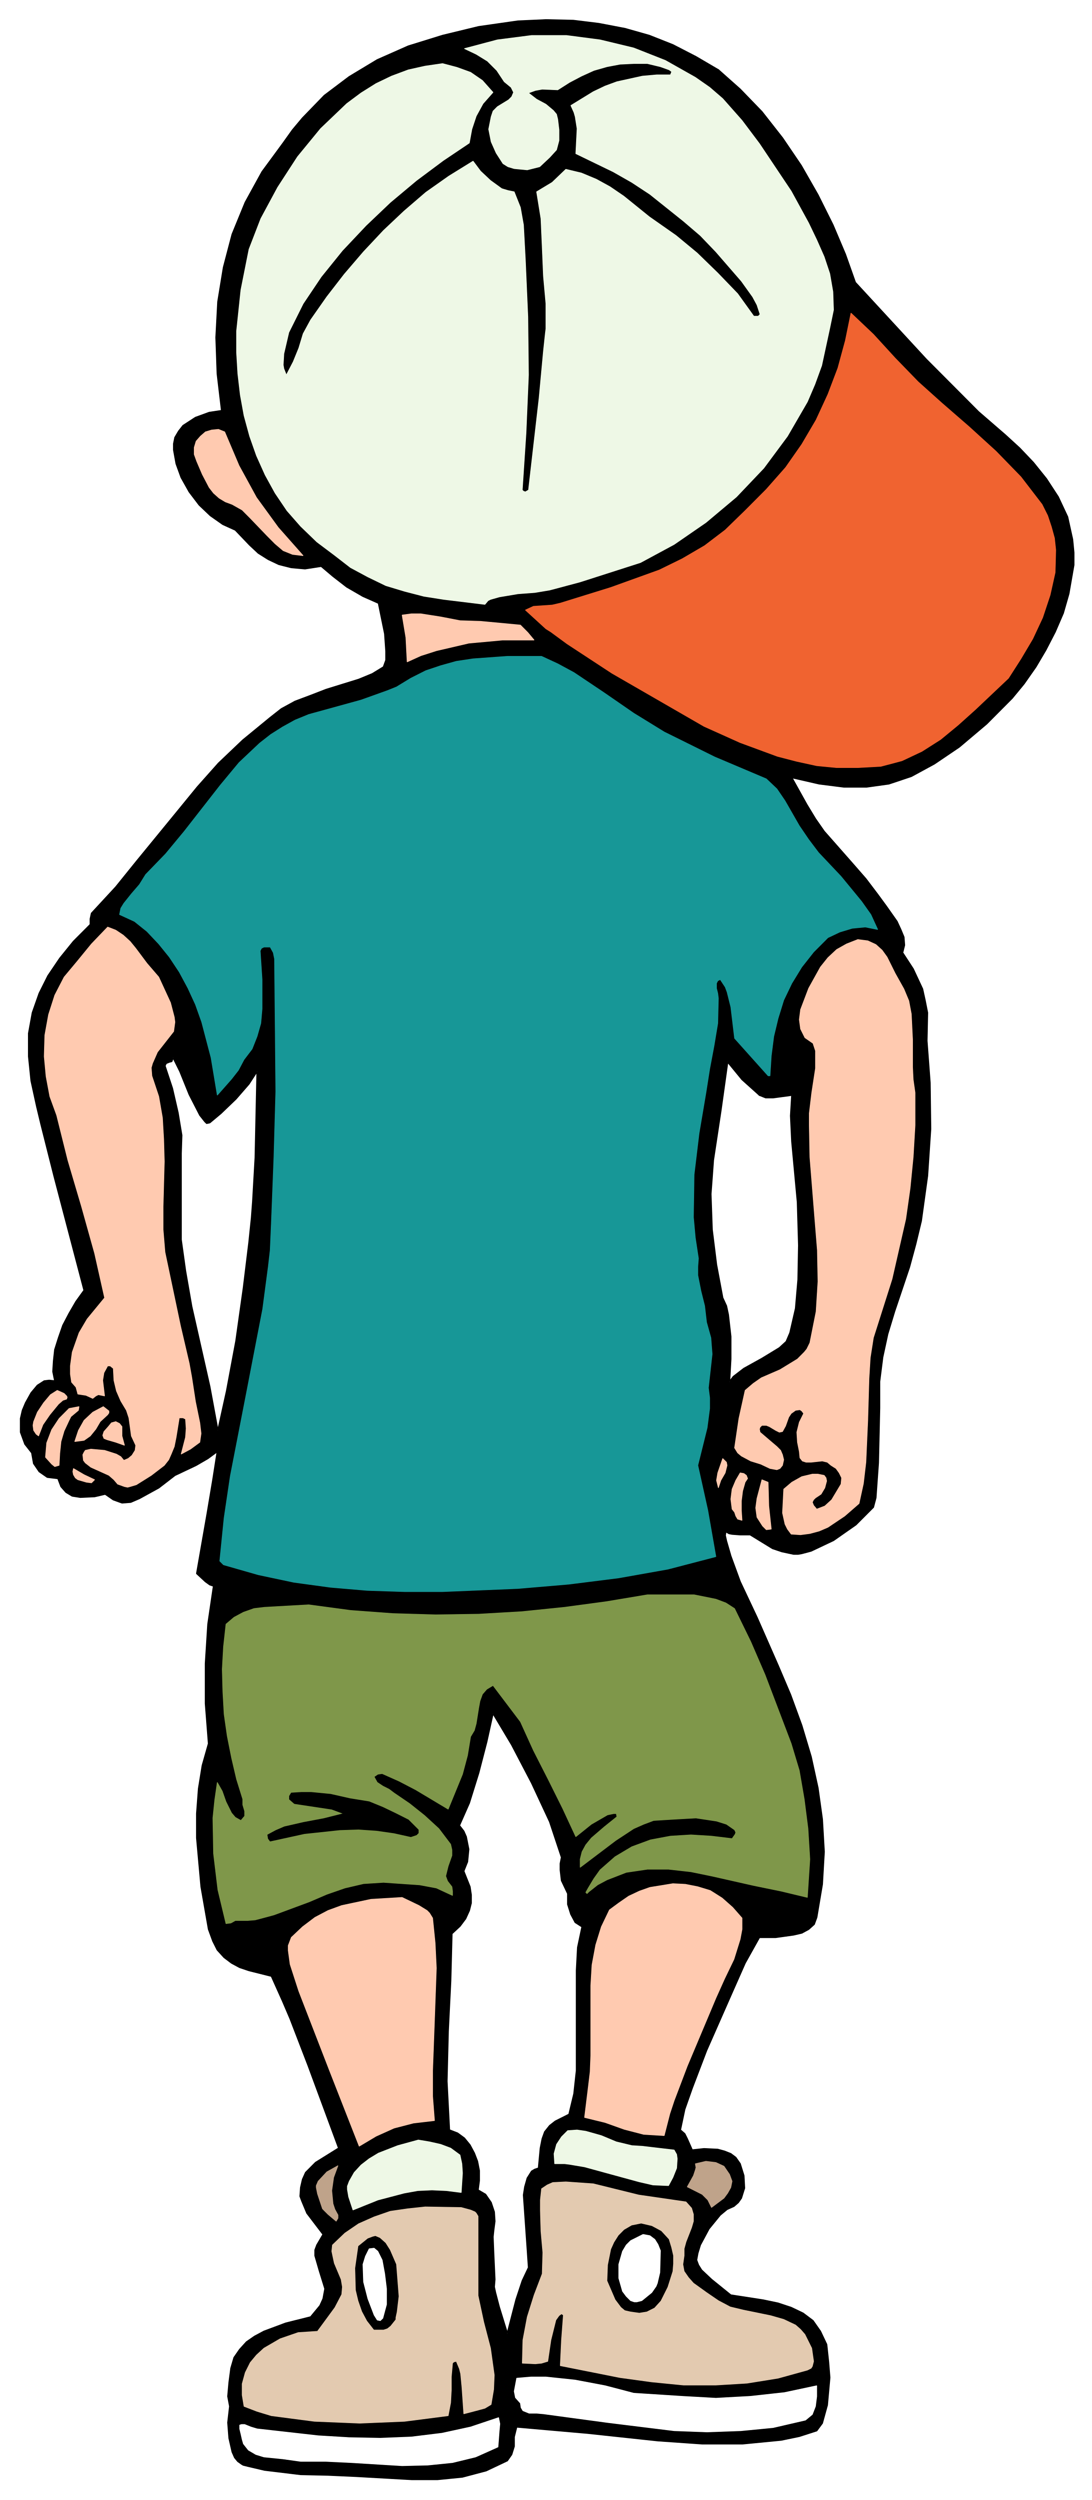 <svg width="1743.615" height="3989.578" viewBox="0 0 1307.711 2992.184" xmlns="http://www.w3.org/2000/svg"><rect x="0" y="0" width="1307.711" height="2992.184" fill="#333333" stroke="none"/><defs><clipPath id="a"><path d="M0 0h1307.71v2993H0Zm0 0"/></clipPath><clipPath id="b"><path d="M0 0h1307.71v2992.184H0Zm0 0"/></clipPath></defs><g clip-path="url(#a)"><path style="fill:#fff;fill-opacity:1;fill-rule:nonzero;stroke:none" d="M0 2992.184h1309.012V-.961H0Zm0 0"/></g><g clip-path="url(#b)"><path style="fill:#fff;fill-opacity:1;fill-rule:evenodd;stroke:#fff;stroke-width:.14;stroke-linecap:square;stroke-linejoin:bevel;stroke-miterlimit:10;stroke-opacity:1" d="M0 .5h251.25V575H0Zm0 0" transform="matrix(5.21 0 0 -5.21 0 2994.79)"/></g><path style="fill:#000;fill-opacity:1;fill-rule:evenodd;stroke:#000;stroke-width:.14;stroke-linecap:square;stroke-linejoin:bevel;stroke-miterlimit:10;stroke-opacity:1" d="m165.12 558.77 5.01-4.45 5-5.17 4.73-6.03 4.29-6.32 3.86-6.75 3.44-6.9 2.86-6.75 2.29-6.46 16.31-17.67 8.73-8.76 3.29-3.3 6.15-5.32 3.29-3.01 3.15-3.31 3-3.73 2.72-4.17 2.15-4.59.57-2.59.57-2.58.29-3.02v-2.87l-1.15-6.61-1.28-4.45-1.86-4.31-2.15-4.16-2.29-3.88-2.72-3.88-2.72-3.3-5.86-5.89-6.3-5.32-5.72-3.87-5.3-2.88-5.15-1.72-5.15-.72h-5.15l-5.72.72-6.3 1.44 3.44-6.18 2-3.3 2-2.87 6.58-7.47 3.01-3.45 2.72-3.59 2-2.73 2.43-3.45.86-1.86.72-1.73.14-1.86-.43-1.73 2.43-3.73 2.15-4.6.57-2.58.57-2.88-.14-6.46.72-9.62.14-10.63-.72-10.77-1.43-10.34-1.28-5.32-1.44-5.31-3.43-10.2-1.57-5.17-1.15-5.31-.71-5.6v-6.04l-.29-12.64-.43-6.03-.14-2.01-.57-2.15-4.01-4.02-5.15-3.6-5.15-2.44-2.15-.57-.86-.15h-1l-2.72.58-2.14.72-5.15 3.16h-2.29l-1.86.14-.72.14-.71.44-.15-.87.29-1.29 1-3.45 2.15-5.88 3.86-8.19 4.86-11.06 2.87-6.75 2.57-7.04 2.15-7.18 1.57-7.18 1-7.18.43-7.47-.43-7.47-1.28-7.61-.58-1.58-1.28-1.15-1.58-.86-1.86-.43-4.15-.58h-3.72l-3.29-5.89-2.86-6.46-6.01-13.64-3.29-8.62-1.72-4.88-1-4.74 1-.87.57-1.14 1.15-2.59 2.72.29 3.15-.15 1.57-.43 1.43-.57 1.14-.86 1.01-1.44.85-2.73.15-2.87-.72-2.3-.71-1-1-.87-1.58-.71-1.57-1.3-2.58-3.16-2-3.73-.57-1.87-.29-1.58.43-1.15.72-1.15 2.28-2.15 4.44-3.59 7.44-1.15 3.43-.72 3.01-1 2.72-1.3 2.29-1.72 1.71-2.44 1.43-3.02.43-4.02.29-3.59-.57-6.32-1.15-4.16-1.28-1.73-4.01-1.29-4.15-.86-8.87-.86h-9.3l-10.16.71-16.17 1.73-16.31 1.43-.57-2.29v-2.16l-.58-1.87-1-1.43-4.86-2.3-5.44-1.44-5.72-.57h-6.01l-12.74.72-6.44.29-6.29.14-8.3 1-3.72.87-1.14.28-.29.15-1 .71-.72.87-.57 1.29-.72 3.16-.28 3.59.43 3.73-.43 2.3.28 3.16.43 3.3.72 2.45 1.29 1.86 1.57 1.73 1.86 1.29 2.15 1.15 5.01 1.87 5.72 1.43 2.14 2.59.72 1.58.43 2.3-1.29 4.16-1 3.45v1.29l.43 1.15 1.43 2.44-3.72 4.88-1.14 2.73-.43 1.15.14 2.01.43 1.87.71 1.58 2.29 2.3 5.3 3.3-7.01 18.96-4.15 10.77-1.72 4.02-2.58 5.75-5.15 1.29-2.14.72-1.86 1-1.72 1.3-1.57 1.72-1.01 2.01-1 2.73-1.71 9.77-1.01 11.2v5.6l.43 5.75.86 5.31 1.43 5.03-.71 9.19v9.19l.57 9.05 1.29 8.76-.86.29-1 .72-2.01 1.86 2.44 13.93 1.28 7.62 1.01 6.46-2.15-1.58-2.72-1.58-4.86-2.3-3.72-2.87-4.44-2.44-2-.86-2.01-.15-2 .72-1.86 1.29-2.43-.57-3.29-.15-1.86.29-1.43.86-1.15 1.3-.71 1.86-2.44.29-1.86 1.29-1.28 1.87-.43 2.44-1.58 2.01-1 2.73v3.16l.43 1.87.72 1.72 1.28 2.3 1.44 1.72 1.57 1.01 1.14.14 1.29-.14-.43 2.15.15 2.44.28 2.59.86 2.73 1 2.87 1.43 2.73 1.58 2.73 1.86 2.58-6.87 26.14-3.01 11.93-1 4.16-1.29 5.89-.57 5.6v5.31l.86 4.74 1.57 4.46 2.01 4.02 2.72 4.02 3.14 3.88 3.87 3.88v1.29l.28 1.29 5.58 6.03 4.87 6.03 9.3 11.35 4.58 5.6 4.86 5.46 5.58 5.31 6.3 5.17 2.57 2.02 3.15 1.72 3.44 1.29 3.72 1.44 7.44 2.3 3.14 1.29 2.58 1.58.57 1.58v2.01l-.28 4.02-1.44 7.04-3.57 1.58-3.72 2.15-3.15 2.44-2.72 2.3-3.72-.57-3.15.28-2.86.72-2.43 1.15-2.29 1.44-2 1.87-3.29 3.44-2.87 1.3-2.86 2.01-2.57 2.44-2.29 3.01-1.86 3.31-1.15 3.16-.57 3.16v1.43l.29 1.44.85 1.44 1.01 1.29 2.86 1.86 3.15 1.15 2.86.43-1 8.48-.29 8.33.43 8.19 1.29 7.89 2 7.62 3 7.32 3.87 7.04 2.43 3.3 2.43 3.31 2.15 3.01 2.29 2.73 5.01 5.17 5.72 4.31 6.44 3.88 7.15 3.16 7.87 2.44 8.3 2.01 9.02 1.29 6.43.29 6.3-.14 5.87-.72 6.01-1.15 5.58-1.58 5.43-2.15 5.3-2.73zm0 0" transform="matrix(5.21 0 0 -5.21 0 2994.79)"/><path style="fill:none;stroke:#000;stroke-width:.29;stroke-linecap:square;stroke-linejoin:bevel;stroke-miterlimit:10;stroke-opacity:1" d="m165.12 558.77 5.01-4.45 5-5.17 4.73-6.03 4.29-6.32 3.86-6.75 3.44-6.9 2.86-6.75 2.29-6.46 16.31-17.67 8.73-8.76 3.29-3.3 6.15-5.32 3.29-3.01 3.15-3.31 3-3.73 2.72-4.17 2.15-4.59.57-2.59.57-2.58.29-3.02v-2.87l-1.15-6.61-1.28-4.45-1.86-4.31-2.15-4.16-2.29-3.88-2.72-3.88-2.72-3.3-5.86-5.89-6.3-5.32-5.72-3.87-5.3-2.88-5.15-1.72-5.15-.72h-5.15l-5.72.72-6.3 1.44 3.44-6.18 2-3.3 2-2.87 6.58-7.47 3.01-3.45 2.72-3.59 2-2.73 2.43-3.45.86-1.86.72-1.73.14-1.86-.43-1.73 2.43-3.73 2.15-4.6.57-2.58.57-2.88-.14-6.46.72-9.62.14-10.63-.72-10.77-1.43-10.34-1.28-5.32-1.44-5.31-3.43-10.2-1.57-5.17-1.15-5.31-.71-5.6v-6.04l-.29-12.64-.43-6.03-.14-2.01-.57-2.15-4.01-4.02-5.15-3.6-5.15-2.44-2.15-.57-.86-.15h-1l-2.72.58-2.14.72-5.15 3.16h-2.29l-1.86.14-.72.14-.71.44-.15-.87.29-1.29 1-3.45 2.15-5.88 3.86-8.19 4.86-11.06 2.87-6.75 2.57-7.04 2.15-7.18 1.57-7.18 1-7.18.43-7.47-.43-7.47-1.28-7.61-.58-1.58-1.28-1.15-1.58-.86-1.86-.43-4.15-.58h-3.72l-3.29-5.89-2.86-6.46-6.01-13.64-3.29-8.62-1.72-4.88-1-4.74 1-.87.57-1.14 1.15-2.59 2.72.29 3.15-.15 1.57-.43 1.43-.57 1.14-.86 1.01-1.44.85-2.73.15-2.87-.72-2.3-.71-1-1-.87-1.58-.71-1.57-1.3-2.58-3.16-2-3.73-.57-1.87-.29-1.58.43-1.15.72-1.15 2.28-2.15 4.44-3.59 7.44-1.15 3.43-.72 3.01-1 2.72-1.3 2.29-1.72 1.71-2.44 1.43-3.02.43-4.02.29-3.59-.57-6.32-1.15-4.16-1.28-1.73-4.01-1.29-4.15-.86-8.87-.86h-9.3l-10.16.71-16.17 1.73-16.31 1.43-.57-2.29v-2.16l-.58-1.87-1-1.43-4.86-2.3-5.44-1.44-5.72-.57h-6.01l-12.74.72-6.44.29-6.29.14-8.3 1-3.72.87-1.14.28-.29.15-1 .71-.72.87-.57 1.29-.72 3.16-.28 3.59.43 3.73-.43 2.3.28 3.16.43 3.3.72 2.45 1.29 1.86 1.57 1.73 1.86 1.29 2.15 1.15 5.01 1.87 5.72 1.43 2.14 2.59.72 1.58.43 2.3-1.29 4.16-1 3.45v1.29l.43 1.15 1.43 2.44-3.72 4.88-1.14 2.73-.43 1.15.14 2.01.43 1.87.71 1.58 2.29 2.3 5.3 3.3-7.01 18.96-4.15 10.77-1.72 4.02-2.58 5.75-5.15 1.29-2.14.72-1.86 1-1.72 1.3-1.57 1.72-1.01 2.01-1 2.73-1.71 9.77-1.01 11.2v5.6l.43 5.75.86 5.31 1.43 5.03-.71 9.19v9.19l.57 9.05 1.29 8.76-.86.29-1 .72-2.01 1.86 2.44 13.93 1.28 7.62 1.01 6.46-2.15-1.58-2.72-1.58-4.86-2.3-3.72-2.87-4.44-2.44-2-.86-2.01-.15-2 .72-1.86 1.29-2.43-.57-3.29-.15-1.86.29-1.43.86-1.15 1.3-.71 1.86-2.44.29-1.86 1.29-1.28 1.87-.43 2.44-1.58 2.01-1 2.73v3.16l.43 1.87.72 1.72 1.28 2.3 1.44 1.72 1.57 1.01 1.14.14 1.29-.14-.43 2.15.15 2.44.28 2.59.86 2.73 1 2.87 1.43 2.73 1.58 2.73 1.86 2.58-6.87 26.14-3.01 11.93-1 4.16-1.29 5.89-.57 5.6v5.31l.86 4.74 1.57 4.46 2.01 4.02 2.72 4.02 3.14 3.88 3.87 3.88v1.29l.28 1.29 5.58 6.03 4.87 6.03 9.3 11.35 4.58 5.6 4.86 5.46 5.58 5.31 6.3 5.17 2.57 2.02 3.15 1.72 3.44 1.29 3.72 1.44 7.44 2.3 3.14 1.29 2.58 1.58.57 1.58v2.01l-.28 4.02-1.44 7.04-3.57 1.58-3.72 2.15-3.15 2.44-2.72 2.3-3.72-.57-3.15.28-2.86.72-2.43 1.15-2.29 1.44-2 1.87-3.29 3.44-2.87 1.3-2.86 2.01-2.57 2.44-2.29 3.01-1.86 3.31-1.15 3.16-.57 3.16v1.43l.29 1.44.85 1.44 1.01 1.29 2.86 1.86 3.15 1.15 2.86.43-1 8.48-.29 8.33.43 8.19 1.29 7.89 2 7.62 3 7.32 3.87 7.04 2.43 3.3 2.43 3.31 2.15 3.01 2.29 2.73 5.01 5.17 5.72 4.31 6.44 3.88 7.15 3.16 7.87 2.44 8.3 2.01 9.02 1.29 6.43.29 6.3-.14 5.87-.72 6.01-1.15 5.58-1.58 5.43-2.15 5.3-2.73 5.15-3.02" transform="matrix(5.21 0 0 -5.21 0 2994.79)"/><path style="fill:#eef8e6;fill-opacity:1;fill-rule:evenodd;stroke:#eef8e6;stroke-width:.14;stroke-linecap:square;stroke-linejoin:bevel;stroke-miterlimit:10;stroke-opacity:1" d="m181.86 530.91 4.01-7.33 1.86-3.88 1.71-3.87 1.29-3.88.72-4.17.14-4.16-.86-4.17-1.86-8.61-1.57-4.31-1.72-4.02-4.58-7.9-5.44-7.33-6.29-6.61-7.01-5.88-7.3-5.03-7.73-4.17-13.88-4.45-7.01-1.87-2.57-.43-.86-.14-3.86-.29-4.3-.72-2-.57-.57-.29-.72-.86-9.44 1.15-4.58.72-4.44 1.15-4.29 1.29-4.15 2.01-4 2.15-3.72 2.88-4.01 3.01-3.72 3.59-3.15 3.59-2.72 4.03-2.29 4.16-2 4.45-1.57 4.46-1.29 4.74-.86 4.74-.57 4.88-.29 4.88v4.89l1 9.47 1.86 9.34 2.72 7.04 3.87 7.18 4.57 7.04 5.3 6.46 6.01 5.74 3.29 2.45 3.43 2.15 3.58 1.72 3.86 1.44 3.87.86 4 .58 3.29-.87 3.15-1.14 2.72-1.87 2.43-2.73-2.29-2.59-1.57-2.87-1-3.01-.58-3.16-6-4.03-6.16-4.59-6.01-5.03-5.58-5.31-5.43-5.75-4.87-6.03-4.15-6.18-3.29-6.6-1.14-4.89-.15-2.58.15-.86.57-1.44 1.57 3.02 1.29 3.16 1 3.3 1.72 3.16 3.72 5.31 4.01 5.18 4.43 5.17 4.58 4.88 4.72 4.45 5.01 4.31 5.29 3.73 5.58 3.45 1.72-2.3 2.29-2.15 2.58-1.87 1.43-.43 1.43-.29 1.43-3.59.71-4.02.43-8.04.57-13.07.15-13.36-.57-13.36-.86-13.07.28-.28.43-.15.72.43 2.43 21.12 1 10.77.43 4.02.14 1.15v5.74l-.57 6.32-.28 6.61-.29 6.61-1 6.17 3.58 2.16 3.14 3.01 3.58-.86 3.43-1.43 3.15-1.73 3.15-2.15 5.87-4.74 6.15-4.31 4.86-4.02 4.73-4.6 4.57-4.74 3.72-5.17h1.01l.42.43-.71 2.16-1 1.86-2.58 3.6-5.86 6.75-3.58 3.73-3.86 3.3-7.73 6.18-4.15 2.73-4.29 2.44-8.59 4.16.29 5.75-.43 2.73-.29 1-.71 1.58 5.15 3.16 2.72 1.3 2.72 1 5.86 1.29 3.29.29h3.15l.29.72-.58.43-2 .72-3 .72h-3.15l-3.15-.15-3-.57-3.01-.86-2.86-1.3-2.72-1.43-2.72-1.73-3.57.15-1.58-.29-1.57-.57 1.86-1.44 2.14-1.15 1.72-1.44.72-.86.28-1.15.29-2.44v-2.44l-.57-2.15-1.58-1.73-2.29-2.15-2.86-.72-3 .29-1.43.43-1.15.72-1.57 2.44-1.15 2.58-.57 2.88.57 2.87.43 1.29 1 1.01 2.58 1.58.71.71.43 1.01-.57 1.15-1.57 1.29-1.72 2.59-2.15 2.15-2.57 1.58-2.72 1.29 7.58 2.01 7.87 1.01h8.02l7.72-1.01 7.73-1.86 7.3-2.88 6.86-3.87 3.3-2.3 3-2.59 4.44-5.02 4-5.32zm0 0" transform="matrix(5.21 0 0 -5.21 0 2994.79)"/><path style="fill:#f06330;fill-opacity:1;fill-rule:evenodd;stroke:#f06330;stroke-width:.14;stroke-linecap:square;stroke-linejoin:bevel;stroke-miterlimit:10;stroke-opacity:1" d="m216.49 482.22 6.29-5.46 6.15-5.6 5.73-5.89 4.86-6.32 1.29-2.58.86-2.59.71-2.58.29-2.73-.14-5.17-1.15-5.17-1.72-5.18-2.28-4.88-2.72-4.59-2.86-4.46-7.59-7.18-4-3.59-4.01-3.3-4.29-2.73-4.58-2.16-4.87-1.29-5.29-.29h-4.87l-4.57.44-4.58 1-4.44 1.15-8.58 3.16-8.3 3.73-21.18 12.21-10.3 6.75-3.72 2.73-1.15.72-4.72 4.31 1.86.86 2.15.14 2.15.15 1.86.43 11.58 3.59 11.17 4.02 5.29 2.59 5.15 3.01 4.72 3.59 4.58 4.45 4.87 4.89 4.43 5.02 3.72 5.32 3.29 5.6 2.72 5.89 2.29 6.03 1.72 6.32 1.29 6.32 5.15-4.88 5-5.46 5.3-5.46zm0 0" transform="matrix(5.21 0 0 -5.21 0 2994.79)"/><path style="fill:#ffcab0;fill-opacity:1;fill-rule:evenodd;stroke:#ffcab0;stroke-width:.14;stroke-linecap:square;stroke-linejoin:bevel;stroke-miterlimit:10;stroke-opacity:1" d="m51.65 475.61 3.29-7.75 4.01-7.33 5.01-6.89 5.72-6.47-2.43.29-2.15.86-1.86 1.58-1.86 1.87-3.86 4.02-1.86 1.87-2.29 1.29-1.57.58-1.43.86-1.29 1.15-1 1.29-1.58 3.02-1.29 3.01-.57 1.58v1.58l.43 1.44 1 1.15 1.15 1 1.43.43 1.57.15zm67.97-44.38 1.71-1.72 1.44-1.73h-7.3l-7.73-.71-7.44-1.73-3.58-1.15-3.14-1.43-.29 5.6-.86 5.17 2.15.29h2.14l4.58-.72 4.44-.86 4.72-.15zm0 0" transform="matrix(5.21 0 0 -5.21 0 2994.79)"/><path style="fill:#179797;fill-opacity:1;fill-rule:evenodd;stroke:#179797;stroke-width:.14;stroke-linecap:square;stroke-linejoin:bevel;stroke-miterlimit:10;stroke-opacity:1" d="m152.67 406.67 11.59-5.74 11.88-5.03 2.43-2.3 1.86-2.73 3.29-5.74 2.15-3.16 2.28-3.02 5.16-5.46 4.72-5.74 2.14-3.02 1.58-3.44-2.86.57-3.01-.29-2.86-.86-2.72-1.29-3.29-3.3-2.72-3.45-2.29-3.74-1.86-3.87-1.29-4.17-1-4.16-.57-4.46-.29-4.59h-.43l-3.86 4.31-3.86 4.31-.86 7.18-.86 3.44-.43 1.15-1.14 1.73-.57-.29-.29-.58v-1.14l.29-1.15.14-1.15-.14-5.75-.86-5.17-1-5.31-.86-5.46-1.58-9.34-1.14-9.47-.15-9.77.43-4.74.72-4.74-.14-1.87v-2.01l.71-3.59.86-3.45.43-3.73 1-3.59.29-3.74-.86-7.75.29-2.3v-2.44l-.58-4.45-2.14-8.62 2.29-10.34 1.86-10.63-11.02-2.87-11.31-2.01-11.44-1.44-11.73-1-17.32-.72H93l-8.58.28-8.44.72-8.44 1.15-8.16 1.73-8.01 2.29-.86.86 1 9.91 1.43 9.63 3.72 19.1 3.72 19.25 1.29 9.76.43 3.74.28 6.46.58 14.94.43 15.08-.29 30.45-.29 1.43-.71 1.29h-1.43l-.57-.28-.29-.58.43-6.6v-6.75l-.29-3.31-.86-3.01-1.14-2.88-1.86-2.44-1.29-2.44-1.57-2.01-3.29-3.73-1.43 8.61-2.15 8.19-1.43 4.02-1.72 3.74-2 3.73-2.29 3.45-2.43 3.01-2.72 2.88-2.86 2.29-3.44 1.58.29 1.44.71 1.15 1.72 2.15 1.86 2.16 1.43 2.3 4.58 4.73 4.29 5.18 8.3 10.62 4.29 5.17 4.73 4.46 2.57 2.01 2.72 1.72 2.86 1.58 3.15 1.29L82.99 414l6.01 2.15 2.14.86 3.3 2.01 3.43 1.73 3.43 1.15 3.58 1 3.86.58 7.87.57h7.87l3.72-1.72 3.72-2.01 6.87-4.6 6.87-4.74zm0 0" transform="matrix(5.21 0 0 -5.21 0 2994.79)"/><path style="fill:#ffcab0;fill-opacity:1;fill-rule:evenodd;stroke:#ffcab0;stroke-width:.14;stroke-linecap:square;stroke-linejoin:bevel;stroke-miterlimit:10;stroke-opacity:1" d="m36.49 350.37 2.71-5.89.86-3.3.15-1.15-.29-2.15-3.72-4.74-1.14-2.59-.29-1.01.14-1.86 1.58-4.74.85-4.89.29-5.02.14-5.03-.28-10.34v-5.31l.43-5.17 3.57-16.95 2.01-8.62.57-3.16.86-5.6 1-4.88.29-2.45-.29-2.01-2.15-1.58-2.14-1.15 1 3.88.14 2.01-.14 2.16-.57.28h-.86l-.72-4.45-.43-2.15-.71-1.73-.57-1.29-1.01-1.29-3-2.3-3.43-2.15-1.44-.43-.57-.15-.71.15-1.58.57-.86 1.01-1.14 1-1.29.58-2.86 1.29-1.29 1-.43.58-.14 1.29.29.58.28.43 1.29.28 3.15-.28 2.72-.87 1-.57.71-.86 1.01.43.85.72.72 1.15.14 1.15-1 2.15-.29 2.15-.28 2.01-.57 1.73-1.29 2.15-1 2.3-.58 2.44-.14 2.73-.71.58h-.58l-.86-1.58-.28-1.73.43-3.59-1.43.29-.58-.29-.71-.57-1.57.72-1.86.28-.43 1.58-1.01 1.15-.28 1.87v1.87l.43 3.16 1.57 4.45 1.86 3.16 4.01 4.88-2.29 10.2-3.01 10.77-3.14 10.63-2.58 10.34-1.57 4.31-.86 4.59-.43 4.6.14 4.88.86 4.74 1.43 4.46 2.15 4.16 3 3.59 3.29 4.02 3.72 3.88 1.86-.72 1.72-1.15 1.57-1.43 1.29-1.58 2.58-3.45zm171.27-2.73 1.14-2.73.57-3.01.29-5.89v-6.32l.14-2.87.43-3.02v-7.47l-.43-7.32-.71-7.18-1-7.04-3.15-13.79-4.29-13.5-.72-4.6-.29-4.74-.28-9.62-.43-9.62-.57-4.89-1-4.59-3.3-2.87-3.86-2.59-2-.86-2.15-.58-2.14-.28-2.15.14-.86 1.15-.57 1.15-.57 2.58.28 5.46 1.86 1.58 2.29 1.29 2.43.58h1.29l1.43-.29.43-.57.14-.72-.42-1.58-.86-1.44-1.29-.86-.43-.43-.29-.57.29-.72.72-.86 1.86.71 1.57 1.44 2.15 3.59.14 1.44-.57 1.15-.72 1-1.14.72-.86.72-1.15.28-2.57-.28h-1.15l-.86.28-.57.72-.14 1.44-.43 2.15-.14 2.3.57 2.3 1 2.01-.43.57-.43.29-1-.14-1-.72-.57-.86-.72-2.01-.71-1.29-.72-.15-.86.43-1.43.86-.71.29h-1.01l-.43-.43-.14-.43.14-.72 2.01-1.72 1.86-1.58.86-.86.43-1.01.28-1.15-.28-1.29-.58-.72-.71-.29-1.58.29-2.14 1.01-2.29.71-2.15 1.15-.86.72-.71 1.15 1 6.75 1.43 6.46 1.86 1.58 1.86 1.3 4.29 1.86 4.01 2.45 1.57 1.58.58.71.71 1.44 1.43 7.18.43 6.9-.14 7.18-.57 7.03-1.15 14.37-.14 7.32v2.73l.57 4.74.86 5.6v4.02l-.57 1.73-1.86 1.29-1 2.01-.29 2.15.29 2.3 1.86 4.89 2.71 4.88 1.72 2.15 2 1.87 2.29 1.29 2.58 1.01 2.29-.29 1.86-.86 1.43-1.29 1.14-1.58 1.86-3.74zm0 0" transform="matrix(5.21 0 0 -5.21 0 2994.79)"/><path style="fill:#fff;fill-opacity:1;fill-rule:evenodd;stroke:#fff;stroke-width:.14;stroke-linecap:square;stroke-linejoin:bevel;stroke-miterlimit:10;stroke-opacity:1" d="m174.56 323.23 1.43-.58h1.72l4.29.58-.28-4.74.28-5.89 1.29-13.93.29-9.91-.15-7.9-.57-6.61-1.29-5.6-.86-2.01-1.57-1.44-4.01-2.44-4.15-2.3-1.86-1.43-.57-.44-.86-1.14.29 5.17v5.17l-.57 5.02-.43 2.01-.86 1.87-1.43 7.61-1 8.05-.29 8.18.29 3.88.28 3.88 1.72 11.34 1.57 11.21 3.3-4.02zm0 0" transform="matrix(5.21 0 0 -5.21 0 2994.79)"/><path style="fill:none;stroke:#000;stroke-width:.29;stroke-linecap:square;stroke-linejoin:bevel;stroke-miterlimit:10;stroke-opacity:1" d="m174.56 323.23 1.43-.58h1.72l4.29.58-.28-4.74.28-5.89 1.29-13.93.29-9.91-.15-7.9-.57-6.61-1.29-5.6-.86-2.01-1.57-1.44-4.01-2.44-4.15-2.3-1.86-1.43-.57-.44-.86-1.14.29 5.17v5.17l-.57 5.02-.43 2.01-.86 1.87-1.43 7.61-1 8.05-.29 8.18.29 3.88.28 3.88 1.72 11.34 1.57 11.21 3.3-4.02 4-3.59" transform="matrix(5.21 0 0 -5.21 0 2994.79)"/><path style="fill:#fff;fill-opacity:1;fill-rule:evenodd;stroke:#fff;stroke-width:.14;stroke-linecap:square;stroke-linejoin:bevel;stroke-miterlimit:10;stroke-opacity:1" d="m57.23 289.47-1.28-10.48-1.72-12.21-2.15-11.49-2-9.05-1.86 10.06-4.15 18.38-1.43 8.19-1 7.18v19.82l.14 4.16-.86 5.17-1.29 5.61-1.71 5.17.28.57.72.29.57.14.29.86 1.57-3.16 2.15-5.31 2.43-4.74 1.14-1.44.43-.43.72.15 2.57 2.15 3.44 3.3 3 3.45 1.86 2.87-.43-19.82-.57-10.05-.28-3.74zm0 0" transform="matrix(5.21 0 0 -5.21 0 2994.79)"/><path style="fill:none;stroke:#000;stroke-width:.29;stroke-linecap:square;stroke-linejoin:bevel;stroke-miterlimit:10;stroke-opacity:1" d="m57.23 289.47-1.28-10.48-1.72-12.21-2.15-11.49-2-9.05-1.86 10.06-4.15 18.38-1.43 8.19-1 7.18v19.82l.14 4.16-.86 5.17-1.29 5.61-1.71 5.17.28.57.72.29.57.14.29.86 1.57-3.16 2.15-5.31 2.43-4.74 1.14-1.44.43-.43.72.15 2.57 2.15 3.44 3.3 3 3.45 1.86 2.87-.43-19.82-.57-10.05-.28-3.74-.58-5.6" transform="matrix(5.21 0 0 -5.21 0 2994.79)"/><path style="fill:#ffcab0;fill-opacity:1;fill-rule:evenodd;stroke:#ffcab0;stroke-width:.14;stroke-linecap:square;stroke-linejoin:bevel;stroke-miterlimit:10;stroke-opacity:1" d="m15.31 253.42-.86-.28-1-.87-2-2.44-1.58-2.29-1-2.59-.57.43-.57.86-.15 1.15.15.86.86 2.16 1.43 2.15 1.57 1.87 1.57 1 1.58-.71.57-.58.14-.29zm.57-4.88-1.14-2.44-.72-2.44-.28-2.73-.15-2.73-1-.29-.71.58-1.43 1.58.28 3.3 1.15 3.02 1.71 2.58 2.29 2.3 2.29.43-.14-.86-1.72-1.44zm7.16-.29-1.01-1.72-1.28-1.58-1.43-1.01-2.15-.28.86 2.58 1.29 2.3 2 1.87 2.43 1.29 1.29-1.01v-.43l-.29-.43zm5-1.15v-2.15l.58-2.15-2.01.71-2 .58-.72.29-.28.71.28.87 1.01 1.14.71.87 1 .28.86-.43zm137.08-14.07-.43 1.72.29 1.73 1.14 3.3.86-.86.14-.72-.43-1.72-1-1.73zM21.75 234.9l-.72-.72-1.14.14-2 .58-.58.43-.43.72-.14.71.14.72 2.44-1.43zm149.52-.58-.57-2.01-.29-2.3v-2.15l.15-2.3-1.01.29-.43.72-.28.86-.57.72-.29 2.29.29 2.3.85 2.01 1.01 1.73.85-.15.58-.43.28-.72zm5.29 0 .15-5.46.57-5.31-1.14-.14-.86.86-1.29 2.01-.29 2.15.29 2.16 1.14 4.31zm0 0" transform="matrix(5.21 0 0 -5.21 0 2994.79)"/><path style="fill:#7f974a;fill-opacity:1;fill-rule:evenodd;stroke:#7f974a;stroke-width:.14;stroke-linecap:square;stroke-linejoin:bevel;stroke-miterlimit:10;stroke-opacity:1" d="m168.84 205.31 3.72-7.61 3.29-7.61 6.01-15.8 1.86-6.18 1.14-6.61.86-6.75.43-7.03-.57-8.77-6.01 1.44-6.3 1.29-9.58 2.16-4.87 1-5.15.58h-4.86l-4.87-.72-4.43-1.72-2.15-1.15-2-1.58-.43-.43-.29.28.57 1.01 1.29 2.15 1.43 2.01 3.44 3.02 3.86 2.3 4.29 1.58 4.58.86 4.72.29 4.72-.29 4.73-.57.71 1 .14.43-.28.58-1.86 1.29-2.29.72-4.72.71-5.01-.28-4.72-.29-2.29-.86-2.29-1.01-4.15-2.73-8.16-6.17v1.87l.43 1.72.86 1.58 1.29 1.58 3 2.58 2.87 2.3-.15.72h-.57l-1.43-.29-3.72-2.15-3.58-2.87-3 6.46-3.29 6.61-3.44 6.75-3 6.6-6.3 8.33-1.43-.86-1-1.15-.57-1.58-.29-1.58-.57-3.59-.43-1.58-.86-1.43-.71-4.31-1.15-4.31-3.29-8.04-7.44 4.45-3.86 2.01-3.87 1.72-1-.14-.86-.58.72-1.29 1.29-.86 1.43-.72 1.14-.86 3.58-2.44 3.43-2.73 3.29-3.02 2.72-3.59.29-1.29v-1.29l-.86-2.44-.29-1.15-.28-1.15.43-1.15 1-1.29.14-1.01v-1l-3.72 1.72-3.86.72-8.3.57-4.58-.29-4.29-1-4.15-1.44-4.01-1.72-8.15-3.02-4.3-1.15-1.71-.14h-2.86l-1.01-.57-1.14-.15-1.86 7.76-1 8.33-.15 8.18.43 4.17.58 4.02 1.14-2.01.86-2.44 1.29-2.59.86-1 1.28-.72.86 1.01v1.14l-.43 1.44v1.29l-1.43 4.6-1.14 4.88-1 5.03-.72 5.03-.29 5.17-.14 5.17.29 5.17.57 5.17 1.86 1.58 2.15 1.15 2.43.86 2.43.29 5.01.28 5.15.29 9.59-1.29 9.73-.72 9.87-.29 9.87.15 9.87.57 9.88 1.01 9.58 1.29 9.45 1.58h10.73l5.01-1.01 2.29-.86zm0 0" transform="matrix(5.21 0 0 -5.21 0 2994.79)"/><path style="fill:#fff;fill-opacity:1;fill-rule:evenodd;stroke:#fff;stroke-width:.14;stroke-linecap:square;stroke-linejoin:bevel;stroke-miterlimit:10;stroke-opacity:1" d="m129.06 148.15-.28-1.44v-1.44l.28-2.44 1.43-3.01v-2.45l.72-2.29 1-1.87 1.57-1.01-1-4.74-.28-5.31V99.17l-.58-5.31-1.14-4.74-3.15-1.58-1.29-1.01-1.14-1.43-.57-1.58-.43-2.16-.43-4.6-.86-.28-.72-.43-1-1.58-.57-2.01-.29-1.87.58-8.33.28-4.02.29-4.31-1.43-3.02-1.43-4.31-2.01-7.75-1.86 6.03-.86 3.3-.28 1.3.14 1.72-.28 6.03-.15 3.74.15 1.43.28 2.16-.14 2.15-.72 2.16-1.28 1.86-1.72 1.01.28 2.15v2.3l-.42 2.15-.72 1.87-1 1.87-1.29 1.58-1.57 1.15-1.86.72-.58 11.2.29 11.49.57 11.49.29 10.91 1.86 1.73 1.29 1.72.85 1.87.43 1.72v1.87l-.28 1.87-1.43 3.59.86 2.15.28 2.87-.57 2.88-.57 1.29-1 1.29 2.28 5.17 2.15 6.9 1.86 7.18 1.43 6.46 4.29-7.18 4.58-8.76 4.15-8.91zm0 0" transform="matrix(5.21 0 0 -5.21 0 2994.79)"/><path style="fill:none;stroke:#000;stroke-width:.29;stroke-linecap:square;stroke-linejoin:bevel;stroke-miterlimit:10;stroke-opacity:1" d="m129.06 148.15-.28-1.44v-1.44l.28-2.44 1.43-3.01v-2.45l.72-2.29 1-1.87 1.57-1.01-1-4.74-.28-5.31V99.17l-.58-5.31-1.14-4.74-3.15-1.58-1.29-1.01-1.14-1.43-.57-1.58-.43-2.16-.43-4.6-.86-.28-.72-.43-1-1.58-.57-2.01-.29-1.87.58-8.33.28-4.02.29-4.31-1.43-3.02-1.43-4.31-2.01-7.75-1.86 6.03-.86 3.3-.28 1.3.14 1.72-.28 6.03-.15 3.74.15 1.43.28 2.16-.14 2.15-.72 2.16-1.28 1.86-1.72 1.01.28 2.15v2.3l-.42 2.15-.72 1.87-1 1.87-1.29 1.58-1.57 1.15-1.86.72-.58 11.2.29 11.49.57 11.49.29 10.91 1.86 1.73 1.29 1.72.85 1.87.43 1.72v1.87l-.28 1.87-1.43 3.59.86 2.15.28 2.87-.57 2.88-.57 1.29-1 1.29 2.28 5.17 2.15 6.9 1.86 7.18 1.43 6.46 4.29-7.18 4.58-8.76 4.15-8.91 2.72-8.18" transform="matrix(5.21 0 0 -5.21 0 2994.79)"/><path style="fill:#000;fill-opacity:1;fill-rule:evenodd;stroke:#000;stroke-width:.14;stroke-linecap:square;stroke-linejoin:bevel;stroke-miterlimit:10;stroke-opacity:1" d="M96.15 154.47v-.72l-.43-.43-1.28-.43-3.87.86-4 .57-4.15.29-4.3-.14-8.15-.87-7.87-1.72-.43.58-.14.86 1.86 1 2 .86 4.43 1.01 4.58.86 4.58 1.15-2.72 1.01-2.86.43-5.72.86-1.15 1v.72l.43.72 2.29.14h2.29l4.44-.43 4.43-1 4.44-.72 3.15-1.29 3-1.44 2.86-1.44zm0 0" transform="matrix(5.21 0 0 -5.21 0 2994.79)"/><path style="fill:#ffcab0;fill-opacity:1;fill-rule:evenodd;stroke:#ffcab0;stroke-width:.14;stroke-linecap:square;stroke-linejoin:bevel;stroke-miterlimit:10;stroke-opacity:1" d="M170.56 134.21v-2.58l-.43-2.3-1.43-4.59-2.15-4.46-2-4.45-6.59-15.65-3-7.9-1-3.02-1.29-5.03-4.72.29-4.44 1.15-4.43 1.58-4.72 1.15.85 6.89.43 3.59.15 3.74v16.08l.28 4.74.86 4.6 1.29 4.16 1.86 3.88 2.14 1.58 2.29 1.58 2.44 1.15 2.43.86 5.29.86 2.86-.14 2.87-.57 2.86-.87 2.72-1.72 2.43-2.15zm-71.12 0 .58-5.74.28-5.75-.43-11.92-.43-11.63v-5.89l.43-5.6-4.86-.57-4.44-1.15-4.15-1.87-3.86-2.3-6.87 17.52-7.01 18.1-2 6.18-.43 3.16v1.15l.71 1.86 2.58 2.44 2.86 2.16 3 1.58 3.15 1.15 6.73 1.43 7.15.43 3.87-1.86 1.86-1.15.57-.58zm0 0" transform="matrix(5.21 0 0 -5.21 0 2994.79)"/><path style="fill:#eef8e6;fill-opacity:1;fill-rule:evenodd;stroke:#eef8e6;stroke-width:.14;stroke-linecap:square;stroke-linejoin:bevel;stroke-miterlimit:10;stroke-opacity:1" d="m145.23 81.94 2.43-.15 2.43-.29 4.87-.57.57-1.01.14-1-.14-2.16-.86-2.15-1-1.87-3.58.15-3.14.72-6.3 1.72-6.29 1.72-3.44.58-1.14.14h-2.29l-.15 2.3.58 2.15 1.14 1.73 1.43 1.43 2.15.15 2-.29 3.58-1.01 3.43-1.43zm-39.49-2.16.43-2.01.14-2.15-.29-4.46-3.43.43-3.29.15-3.29-.15-3.15-.57-6.01-1.58-5.72-2.3-1 3.02-.29 1.72v.72l.43 1.15 1.14 2.01 1.58 1.72 1.86 1.44 2.14 1.29 4.44 1.73 4.72 1.29 2.58-.43 2.57-.58 2.29-.86zm0 0" transform="matrix(5.21 0 0 -5.21 0 2994.79)"/><path style="fill:#bfa38a;fill-opacity:1;fill-rule:evenodd;stroke:#bfa38a;stroke-width:.14;stroke-linecap:square;stroke-linejoin:bevel;stroke-miterlimit:10;stroke-opacity:1" d="m167.69 75.33.58-1.58-.29-1.44-.72-1.29-.85-1.15-2.87-2.15-.85 1.72-1.29 1.29-3.44 1.73 1.43 2.58.43 1.29.15.58-.15.86 2.44.57 2.29-.28 1.86-.86zm-90 2.01-1-2.73-.43-3.02.29-3.01.43-1.29.71-1.3v-.72l-.42-.71-1.87 1.58-1 1-.28.29-.29.86-.86 2.59-.28 1.43v.43l.43 1.01 2 2.15zm0 0" transform="matrix(5.21 0 0 -5.21 0 2994.79)"/><path style="fill:#e3cab0;fill-opacity:1;fill-rule:evenodd;stroke:#e3cab0;stroke-width:.14;stroke-linecap:square;stroke-linejoin:bevel;stroke-miterlimit:10;stroke-opacity:1" d="m157.68 69.01 1.29-1.44.42-1.43v-1.58l-.42-1.44-1.29-3.3-.43-1.58v-1.58l-.29-2.01.29-1.58 1-1.44 1.14-1.29 3.01-2.16 2.72-1.86 2.72-1.44 3-.72 6.3-1.29 3-.86 2.72-1.29 1.15-1.01 1-1.15 1.57-3.16.43-3.02-.29-1.14-.28-.44-.86-.43-6.73-1.86-7.15-1.15-7.15-.43h-7.44l-7.3.72-7.3 1-13.73 2.73.28 5.89.43 5.74-.43.29-.57-.43-.72-1.01-1.14-4.59-.72-4.89-1.43-.43-1.43-.14-3 .14.14 5.32 1 5.31 1.58 5.03 1.86 4.88.14 4.89-.43 4.88-.14 4.74v2.44l.28 2.59 1.29.86 1.29.57 3 .15 6.3-.44 10.44-2.58zm-47.79-3.3V47.47l1.29-6.04 1.57-6.03.86-6.17-.14-3.31-.58-3.45-1.43-.86-1.57-.43-3.29-.86-.43 6.18-.29 3.01-.28 1.15-.72 1.72-.57-.14-.29-.29-.28-3.16v-3.01l-.15-2.87-.57-3.02L93 18.6l-10.3-.43-10.44.43-9.88 1.29-3.29 1-3 1.15-.43 2.59v2.58l.71 2.59 1.15 2.3 1.43 1.72 1.72 1.58 3.72 2.16 4.15 1.43 4.43.29 2.01 2.73 2 2.73 1.57 3.01.15 1.73-.29 1.72-1.57 3.73-.43 2.01-.15.72.15 1.44 2.86 2.73 3.15 2.15 3.57 1.58 3.72 1.29 4.01.58 4.01.43 8.29-.14 2.15-.58 1-.43.29-.29zm0 0" transform="matrix(5.21 0 0 -5.21 0 2994.79)"/><path style="fill:#000;fill-opacity:1;fill-rule:evenodd;stroke:#000;stroke-width:.14;stroke-linecap:square;stroke-linejoin:bevel;stroke-miterlimit:10;stroke-opacity:1" d="m153.67 60.39.57-1.87.43-1.86v-1.87l-.14-1.72-1.14-3.59-1.58-3.16-1.43-1.58-1.72-.87-1.71-.28-2.01.28-1.28.29-.86.72-1.29 1.72-1.86 4.31.14 3.59.72 3.59.71 1.58 1 1.58 1.29 1.3 1.72 1 2.15.43 2.43-.57 2.14-1.15zm0 0" transform="matrix(5.21 0 0 -5.21 0 2994.79)"/><path style="fill:#fff;fill-opacity:1;fill-rule:evenodd;stroke:#fff;stroke-width:.14;stroke-linecap:square;stroke-linejoin:bevel;stroke-miterlimit:10;stroke-opacity:1" d="m151.81 57.81-.14-5.03-.57-2.44-.29-.72-1-1.44-2.29-1.86-1.15-.29h-.57l-.86.29-1 1-.86 1.15-.86 3.02v3.16l.86 3.01.86 1.44 1 1 2.87 1.44 1.57-.29 1.14-.86.72-1.15zm0 0" transform="matrix(5.21 0 0 -5.21 0 2994.79)"/><path style="fill:#000;fill-opacity:1;fill-rule:evenodd;stroke:#000;stroke-width:.14;stroke-linecap:square;stroke-linejoin:bevel;stroke-miterlimit:10;stroke-opacity:1" d="m91 54.65.57-7.33-.43-3.59-.28-1.29v-.43l-1.15-1.44L89 40l-.86-.29h-2.15l-1.57 2.01-1.15 2.15-.85 2.45-.58 2.44-.14 5.02.72 5.03 2.14 1.73 1.15.43.57.14 1-.43 1.29-1.15 1-1.58zm0 0" transform="matrix(5.21 0 0 -5.21 0 2994.79)"/><path style="fill:#fff;fill-opacity:1;fill-rule:evenodd;stroke:#fff;stroke-width:.14;stroke-linecap:square;stroke-linejoin:bevel;stroke-miterlimit:10;stroke-opacity:1" d="m87.85 55.65.58-3.16.42-3.44v-3.6L88 42.29l-.58-.57-.71.14-.72 1.15-1.43 3.74-1 3.88-.14 4.02.57 1.86.86 1.73 1.14.14.86-.72zm68.97-31.31 7.73-.43 7.87.43 7.87.86 7.44 1.58v-2.44l-.29-2.3-.72-1.86-1.57-1.3-7.44-1.72-7.44-.72-7.73-.28-7.58.28-15.17 1.87-14.88 2.01-1.57.14h-1.72l-1.43.58-.43.72-.14 1-1.15 1.29-.28 1.44.57 3.02 3.29.28h3.43l6.73-.71 6.87-1.3 6.58-1.72zm-42.35-11.63-5.15-2.3-5.3-1.29-5.72-.58-5.87-.14-11.73.72-5.87.28h-5.72l-4.15.58-4.29.43-1.86.57-1.72 1.01-1.14 1.44-.29 1-.29 1.29-.28 1.15v.87l.43.14h.71l1.43-.58 1.43-.43 14.03-1.58 7.15-.43 7.15-.14 7.16.29 7.01.86 6.58 1.43 6.44 2.16.29-1.44-.15-1.58zm0 0" transform="matrix(5.21 0 0 -5.21 0 2994.79)"/></svg>
